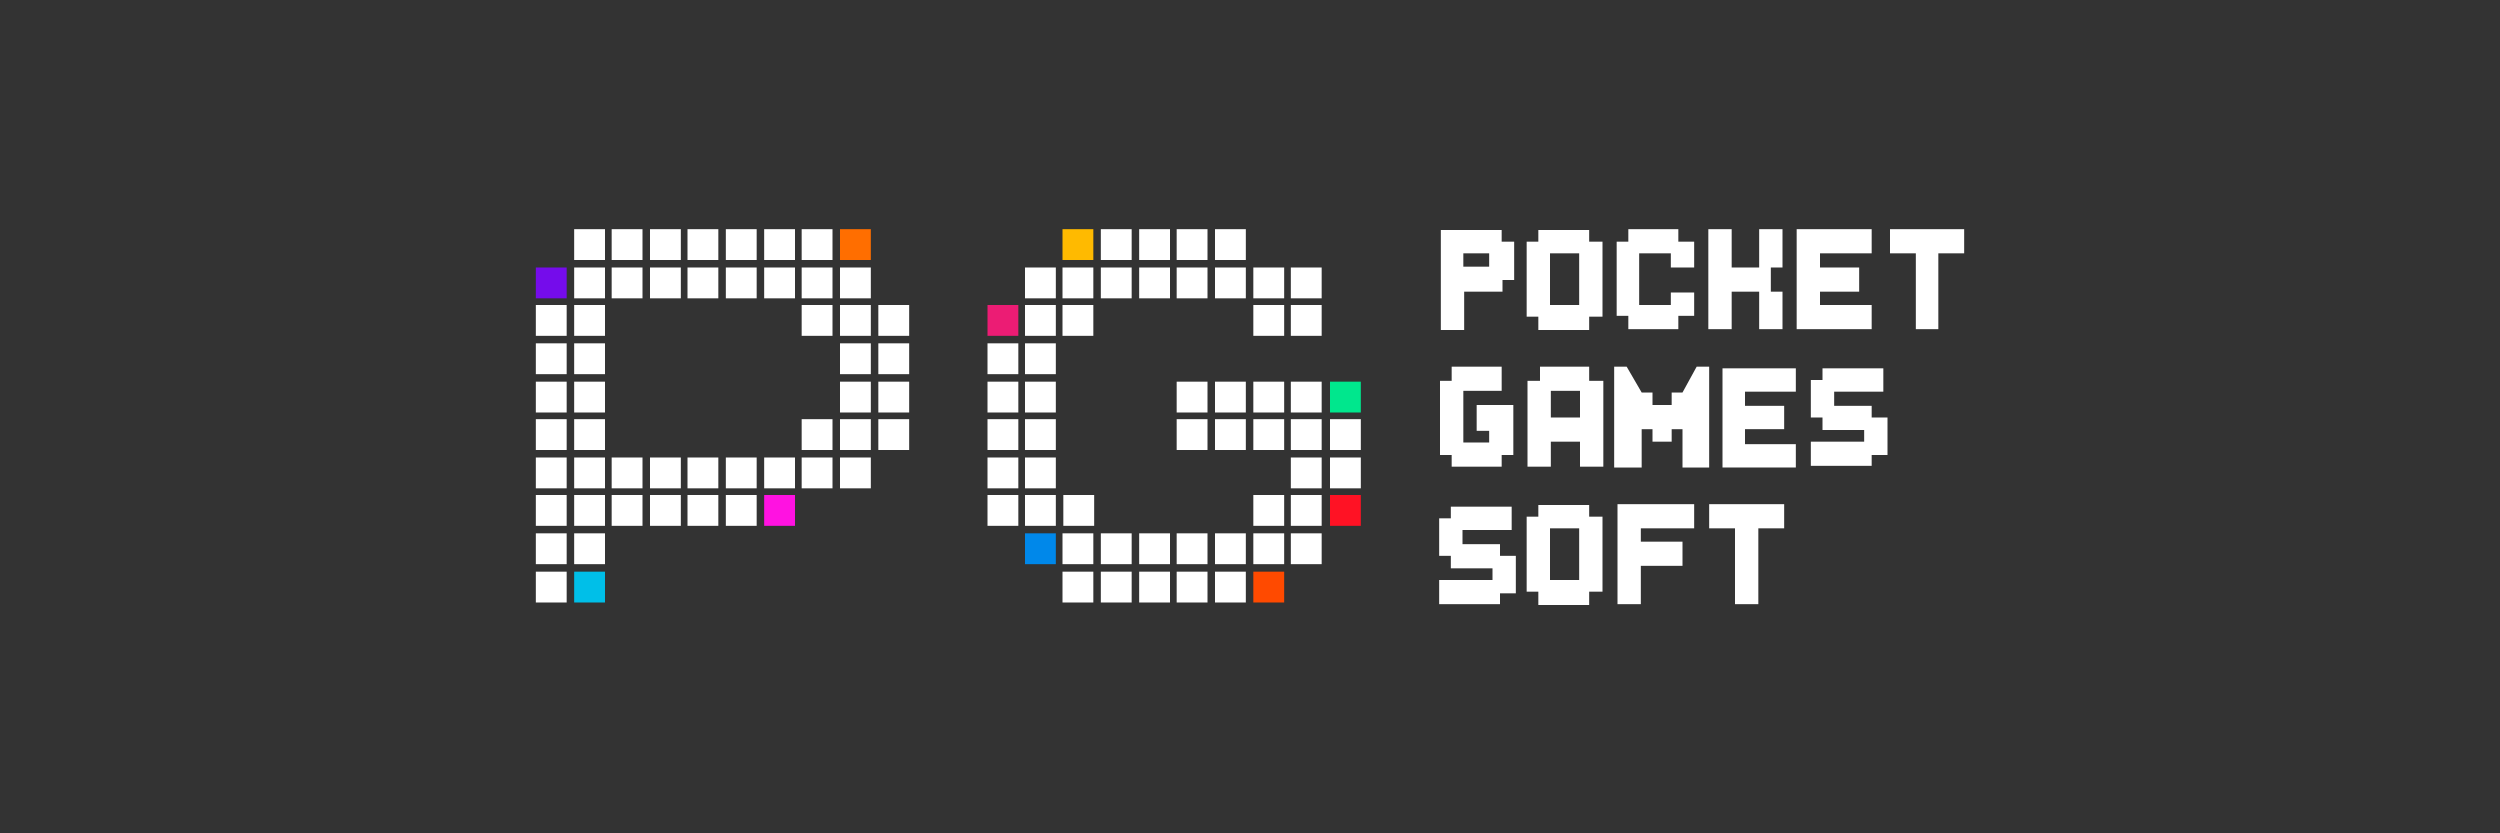 <?xml version="1.0" encoding="utf-8"?>
<!-- Generator: Adobe Illustrator 25.0.0, SVG Export Plug-In . SVG Version: 6.00 Build 0)  -->
<svg version="1.1"
	 id="svg2" sodipodi:docname="Deposit-Logo-Master-File_[D]Tom Horn-A-light-01.eps" xmlns:cc="http://creativecommons.org/ns#" xmlns:dc="http://purl.org/dc/elements/1.1/" xmlns:inkscape="http://www.inkscape.org/namespaces/inkscape" xmlns:rdf="http://www.w3.org/1999/02/22-rdf-syntax-ns#" xmlns:sodipodi="http://sodipodi.sourceforge.net/DTD/sodipodi-0.dtd" xmlns:svg="http://www.w3.org/2000/svg"
	 xmlns="http://www.w3.org/2000/svg" xmlns:xlink="http://www.w3.org/1999/xlink" x="0px" y="0px" viewBox="0 0 300 100"
	 style="enable-background:new 0 0 300 100;" xml:space="preserve">
<rect x="0" y="0" width="300" height="100" fill="#333333" stroke="none"/>
<style type="text/css">
	.st0{fill:#232121;}
	.st1{fill-rule:evenodd;clip-rule:evenodd;fill:#28272A;}
	.st2{fill-rule:evenodd;clip-rule:evenodd;fill:#B1B1B0;}
	.st3{fill:#C7C7C7;}
	.st4{fill:#FFFFFF;}
	.st5{fill:#FF12E1;}
	.st6{fill:#00BFE8;}
	.st7{fill:#750CEB;}
	.st8{fill:#FFBA00;}
	.st9{fill:#00E78D;}
	.st10{fill:#FF1224;}
	.st11{fill:#FF4A00;}
	.st12{fill:#0088EA;}
	.st13{fill:#EC1C74;}
	.st14{fill:#FF6E00;}
	.st15{fill:#C7C6C4;}
	.st16{fill:#586A6C;}
	.st17{fill:#7C7D7F;}
</style>
<g id="Слой_2_7_">
	<g id="Слой_1-2_6_">
		<rect x="68.9" y="27.5" class="st4" width="3.7" height="3.7"/>
		<rect x="68.9" y="32.1" class="st4" width="3.7" height="3.7"/>
		<rect x="68.9" y="36.6" class="st4" width="3.7" height="3.7"/>
		<rect x="68.9" y="41.2" class="st4" width="3.7" height="3.7"/>
		<rect x="68.9" y="45.8" class="st4" width="3.7" height="3.7"/>
		<rect x="68.9" y="50.3" class="st4" width="3.7" height="3.7"/>
		<rect x="100.8" y="41.2" class="st4" width="3.7" height="3.7"/>
		<rect x="100.8" y="45.8" class="st4" width="3.7" height="3.7"/>
		<rect x="100.8" y="50.3" class="st4" width="3.7" height="3.7"/>
		<rect x="96.2" y="50.3" class="st4" width="3.7" height="3.7"/>
		<rect x="68.9" y="54.9" class="st4" width="3.7" height="3.7"/>
		<rect x="68.9" y="59.4" class="st4" width="3.7" height="3.7"/>
		<rect x="73.4" y="32.1" class="st4" width="3.7" height="3.7"/>
		<rect x="73.4" y="54.9" class="st4" width="3.7" height="3.7"/>
		<rect x="73.4" y="59.4" class="st4" width="3.7" height="3.7"/>
		<rect x="78" y="32.1" class="st4" width="3.7" height="3.7"/>
		<rect x="78" y="54.9" class="st4" width="3.7" height="3.7"/>
		<rect x="78" y="59.4" class="st4" width="3.7" height="3.7"/>
		<rect x="82.5" y="32.1" class="st4" width="3.7" height="3.7"/>
		<rect x="82.5" y="54.9" class="st4" width="3.7" height="3.7"/>
		<rect x="82.5" y="59.4" class="st4" width="3.7" height="3.7"/>
		<rect x="87.1" y="32.1" class="st4" width="3.7" height="3.7"/>
		<rect x="87.1" y="54.9" class="st4" width="3.7" height="3.7"/>
		<rect x="87.1" y="59.4" class="st4" width="3.7" height="3.7"/>
		<rect x="91.7" y="32.1" class="st4" width="3.7" height="3.7"/>
		<rect x="91.7" y="54.9" class="st4" width="3.7" height="3.7"/>
		<rect x="91.7" y="59.4" class="st5" width="3.7" height="3.7"/>
		<rect x="96.2" y="32.1" class="st4" width="3.7" height="3.7"/>
		<rect x="96.2" y="54.9" class="st4" width="3.7" height="3.7"/>
		<rect x="100.8" y="32.1" class="st4" width="3.7" height="3.7"/>
		<rect x="96.2" y="36.6" class="st4" width="3.7" height="3.7"/>
		<rect x="100.8" y="36.6" class="st4" width="3.7" height="3.7"/>
		<rect x="105.4" y="41.2" class="st4" width="3.7" height="3.7"/>
		<rect x="105.4" y="45.8" class="st4" width="3.7" height="3.7"/>
		<rect x="105.4" y="50.3" class="st4" width="3.7" height="3.7"/>
		<rect x="105.4" y="36.6" class="st4" width="3.7" height="3.7"/>
		<rect x="100.8" y="54.9" class="st4" width="3.7" height="3.7"/>
		<rect x="68.9" y="64" class="st4" width="3.7" height="3.7"/>
		<rect x="68.9" y="68.6" class="st6" width="3.7" height="3.7"/>
		<rect x="64.3" y="32.1" class="st7" width="3.7" height="3.7"/>
		<rect x="64.3" y="36.6" class="st4" width="3.7" height="3.7"/>
		<rect x="64.3" y="41.2" class="st4" width="3.7" height="3.7"/>
		<rect x="64.3" y="45.8" class="st4" width="3.7" height="3.7"/>
		<rect x="64.3" y="50.3" class="st4" width="3.7" height="3.7"/>
		<rect x="64.3" y="54.9" class="st4" width="3.7" height="3.7"/>
		<rect x="64.3" y="59.4" class="st4" width="3.7" height="3.7"/>
		<rect x="64.3" y="64" class="st4" width="3.7" height="3.7"/>
		<rect x="64.3" y="68.6" class="st4" width="3.7" height="3.7"/>
		<rect x="73.4" y="27.5" class="st4" width="3.7" height="3.7"/>
		<rect x="78" y="27.5" class="st4" width="3.7" height="3.7"/>
		<rect x="82.5" y="27.5" class="st4" width="3.7" height="3.7"/>
		<rect x="87.1" y="27.5" class="st4" width="3.7" height="3.7"/>
		<rect x="127.5" y="27.5" class="st8" width="3.7" height="3.7"/>
		<rect x="127.5" y="32.1" class="st4" width="3.7" height="3.7"/>
		<rect x="132.1" y="32.1" class="st4" width="3.7" height="3.7"/>
		<rect x="136.7" y="32.1" class="st4" width="3.7" height="3.7"/>
		<rect x="141.2" y="32.1" class="st4" width="3.7" height="3.7"/>
		<rect x="145.8" y="32.1" class="st4" width="3.7" height="3.7"/>
		<rect x="150.4" y="32.1" class="st4" width="3.7" height="3.7"/>
		<rect x="154.9" y="32.1" class="st4" width="3.7" height="3.7"/>
		<rect x="141.2" y="45.8" class="st4" width="3.7" height="3.7"/>
		<rect x="145.8" y="45.8" class="st4" width="3.7" height="3.7"/>
		<rect x="150.4" y="45.8" class="st4" width="3.7" height="3.7"/>
		<rect x="154.9" y="45.8" class="st4" width="3.7" height="3.7"/>
		<rect x="159.6" y="45.8" class="st9" width="3.7" height="3.7"/>
		<rect x="141.2" y="50.3" class="st4" width="3.7" height="3.7"/>
		<rect x="145.8" y="50.3" class="st4" width="3.7" height="3.7"/>
		<rect x="150.4" y="50.3" class="st4" width="3.7" height="3.7"/>
		<rect x="154.9" y="50.3" class="st4" width="3.7" height="3.7"/>
		<rect x="159.6" y="50.3" class="st4" width="3.7" height="3.7"/>
		<rect x="150.4" y="59.4" class="st4" width="3.7" height="3.7"/>
		<rect x="154.9" y="59.4" class="st4" width="3.7" height="3.7"/>
		<rect x="159.6" y="59.4" class="st10" width="3.7" height="3.7"/>
		<rect x="154.9" y="54.9" class="st4" width="3.7" height="3.7"/>
		<rect x="159.6" y="54.9" class="st4" width="3.7" height="3.7"/>
		<rect x="123" y="32.1" class="st4" width="3.7" height="3.7"/>
		<rect x="127.5" y="64" class="st4" width="3.7" height="3.7"/>
		<rect x="132.1" y="64" class="st4" width="3.7" height="3.7"/>
		<rect x="136.7" y="64" class="st4" width="3.7" height="3.7"/>
		<rect x="141.2" y="64" class="st4" width="3.7" height="3.7"/>
		<rect x="145.8" y="64" class="st4" width="3.7" height="3.7"/>
		<rect x="150.4" y="64" class="st4" width="3.7" height="3.7"/>
		<rect x="127.5" y="68.6" class="st4" width="3.7" height="3.7"/>
		<rect x="132.1" y="68.6" class="st4" width="3.7" height="3.7"/>
		<rect x="136.7" y="68.6" class="st4" width="3.7" height="3.7"/>
		<rect x="141.2" y="68.6" class="st4" width="3.7" height="3.7"/>
		<rect x="145.8" y="68.6" class="st4" width="3.7" height="3.7"/>
		<rect x="150.4" y="68.6" class="st11" width="3.7" height="3.7"/>
		<rect x="154.9" y="64" class="st4" width="3.7" height="3.7"/>
		<rect x="123" y="64" class="st12" width="3.7" height="3.7"/>
		<rect x="127.5" y="36.6" class="st4" width="3.7" height="3.7"/>
		<rect x="123" y="36.6" class="st4" width="3.7" height="3.7"/>
		<rect x="154.9" y="36.6" class="st4" width="3.7" height="3.7"/>
		<rect x="150.4" y="36.6" class="st4" width="3.7" height="3.7"/>
		<rect x="118.5" y="36.6" class="st13" width="3.7" height="3.7"/>
		<rect x="123" y="41.2" class="st4" width="3.7" height="3.7"/>
		<rect x="118.5" y="41.2" class="st4" width="3.7" height="3.7"/>
		<rect x="123" y="45.8" class="st4" width="3.7" height="3.7"/>
		<rect x="118.5" y="45.8" class="st4" width="3.7" height="3.7"/>
		<rect x="123" y="50.3" class="st4" width="3.7" height="3.7"/>
		<rect x="118.5" y="50.3" class="st4" width="3.7" height="3.7"/>
		<rect x="123" y="54.9" class="st4" width="3.7" height="3.7"/>
		<rect x="118.5" y="54.9" class="st4" width="3.7" height="3.7"/>
		<rect x="123" y="59.4" class="st4" width="3.7" height="3.7"/>
		<rect x="127.6" y="59.4" class="st4" width="3.7" height="3.7"/>
		<rect x="118.5" y="59.4" class="st4" width="3.7" height="3.7"/>
		<rect x="132.1" y="27.5" class="st4" width="3.7" height="3.7"/>
		<rect x="136.7" y="27.5" class="st4" width="3.7" height="3.7"/>
		<rect x="141.2" y="27.5" class="st4" width="3.7" height="3.7"/>
		<rect x="145.8" y="27.5" class="st4" width="3.7" height="3.7"/>
		<rect x="91.7" y="27.5" class="st4" width="3.7" height="3.7"/>
		<rect x="96.2" y="27.5" class="st4" width="3.7" height="3.7"/>
		<rect x="100.8" y="27.5" class="st14" width="3.7" height="3.7"/>
		<polygon class="st4" points="203.6,44 201.9,47.1 200.6,47.1 200.6,48.6 198.3,48.6 198.3,47.1 197,47.1 195.2,44 193.7,44 
			193.7,56.1 197,56.1 197,51.5 198.3,51.5 198.3,53 200.6,53 200.6,51.5 201.9,51.5 201.9,56.1 205.1,56.1 205.1,44 		"/>
		<polygon class="st4" points="226.5,50.1 224.6,50.1 224.6,48.7 220.1,48.7 220.1,47 226,47 226,44.2 218.7,44.2 218.7,45.6 
			217.3,45.6 217.3,50.1 218.7,50.1 218.7,51.6 223.7,51.6 223.7,53 217.3,53 217.3,55.9 224.6,55.9 224.6,54.6 226.5,54.6 		"/>
		<polygon class="st4" points="181.9,66.7 180,66.7 180,65.3 175.5,65.3 175.5,63.6 181.4,63.6 181.4,60.8 174.1,60.8 174.1,62.2 
			172.7,62.2 172.7,66.7 174.1,66.7 174.1,68.2 179.1,68.2 179.1,69.6 172.7,69.6 172.7,72.5 180,72.5 180,71.2 181.9,71.2 		"/>
		<polygon class="st4" points="215.5,47 215.5,44.2 209.4,44.2 207.3,44.2 206.7,44.2 206.7,56.1 207.3,56.1 209.4,56.1 215.5,56.1 
			215.5,53.3 209.4,53.3 209.4,51.5 214.1,51.5 214.1,48.7 209.4,48.7 209.4,47 		"/>
		<polygon class="st4" points="213.9,32.1 213.9,27.5 211.1,27.5 211.1,32.1 207.8,32.1 207.8,27.5 205,27.5 205,39.5 207.8,39.5 
			207.8,35 211.1,35 211.1,39.5 213.9,39.5 213.9,35 212.5,35 212.5,32.1 		"/>
		<polygon class="st4" points="235.7,27.5 226.8,27.5 226.8,30.4 229.9,30.4 229.9,39.5 232.6,39.5 232.6,30.4 235.7,30.4 		"/>
		<polygon class="st4" points="224.6,30.4 224.6,27.5 215.6,27.5 215.6,27.5 215.6,30.4 215.6,39.5 218.4,39.5 218.4,39.5 
			224.6,39.5 224.6,36.6 218.4,36.6 218.4,35 223.1,35 223.1,32.1 218.4,32.1 218.4,30.4 		"/>
		<path class="st4" d="M190.7,45.7V44h-5.9v1.7h-1.5V56h2.8v-3h3.5v3h2.8V45.7H190.7z M186.1,50.1v-3.2h3.5v3.2H186.1z"/>
		<polygon class="st4" points="214.1,60.5 205.1,60.5 205.1,63.4 208.2,63.4 208.2,72.5 211,72.5 211,63.4 214.1,63.4 		"/>
		<polygon class="st4" points="203.3,63.4 203.3,60.5 196.9,60.5 194.1,60.5 194.1,63.4 194.1,65 194.1,67.9 194.1,72.5 196.9,72.5 
			196.9,67.9 201.9,67.9 201.9,65 196.9,65 196.9,63.4 		"/>
		<polygon class="st4" points="203.3,32.1 203.3,29 201.4,29 201.4,27.5 195.4,27.5 195.4,29 194,29 194,37.9 195.4,37.9 
			195.4,39.5 201.4,39.5 201.4,37.9 203.3,37.9 203.3,35.1 200.5,35.1 200.5,36.6 196.7,36.6 196.7,30.4 200.5,30.4 200.5,32.1 		
			"/>
		<path class="st4" d="M192.3,29h-1.6v-1.4h-6.1V29h-1.4v9h1.4v1.6h6.1v-1.6h1.6L192.3,29z M189.5,30.4v6.2h-3.5v-6.2H189.5z"/>
		<path class="st4" d="M192.3,62h-1.6v-1.4h-6.1V62h-1.4v9h1.4v1.6h6.1v-1.6h1.6L192.3,62z M189.5,63.4v6.2h-3.5v-6.2H189.5z"/>
		<polygon class="st4" points="177.2,48.6 177.2,51.7 178.7,51.7 178.7,53.1 175.6,53.1 175.6,46.9 180.2,46.9 180.2,44 174.2,44 
			174.2,45.7 172.8,45.7 172.8,54.6 174.2,54.6 174.2,56 180.2,56 180.2,54.6 181.6,54.6 181.6,51.7 181.6,50.1 181.6,48.6 		"/>
		<path class="st4" d="M181.6,29h-1.4v-1.4h-7.3v12h2.8V35h4.6v-1.4h1.4V29z M175.6,30.4h3.1v1.6h-3.1V30.4z"/>
	</g>
</g>
</svg>
